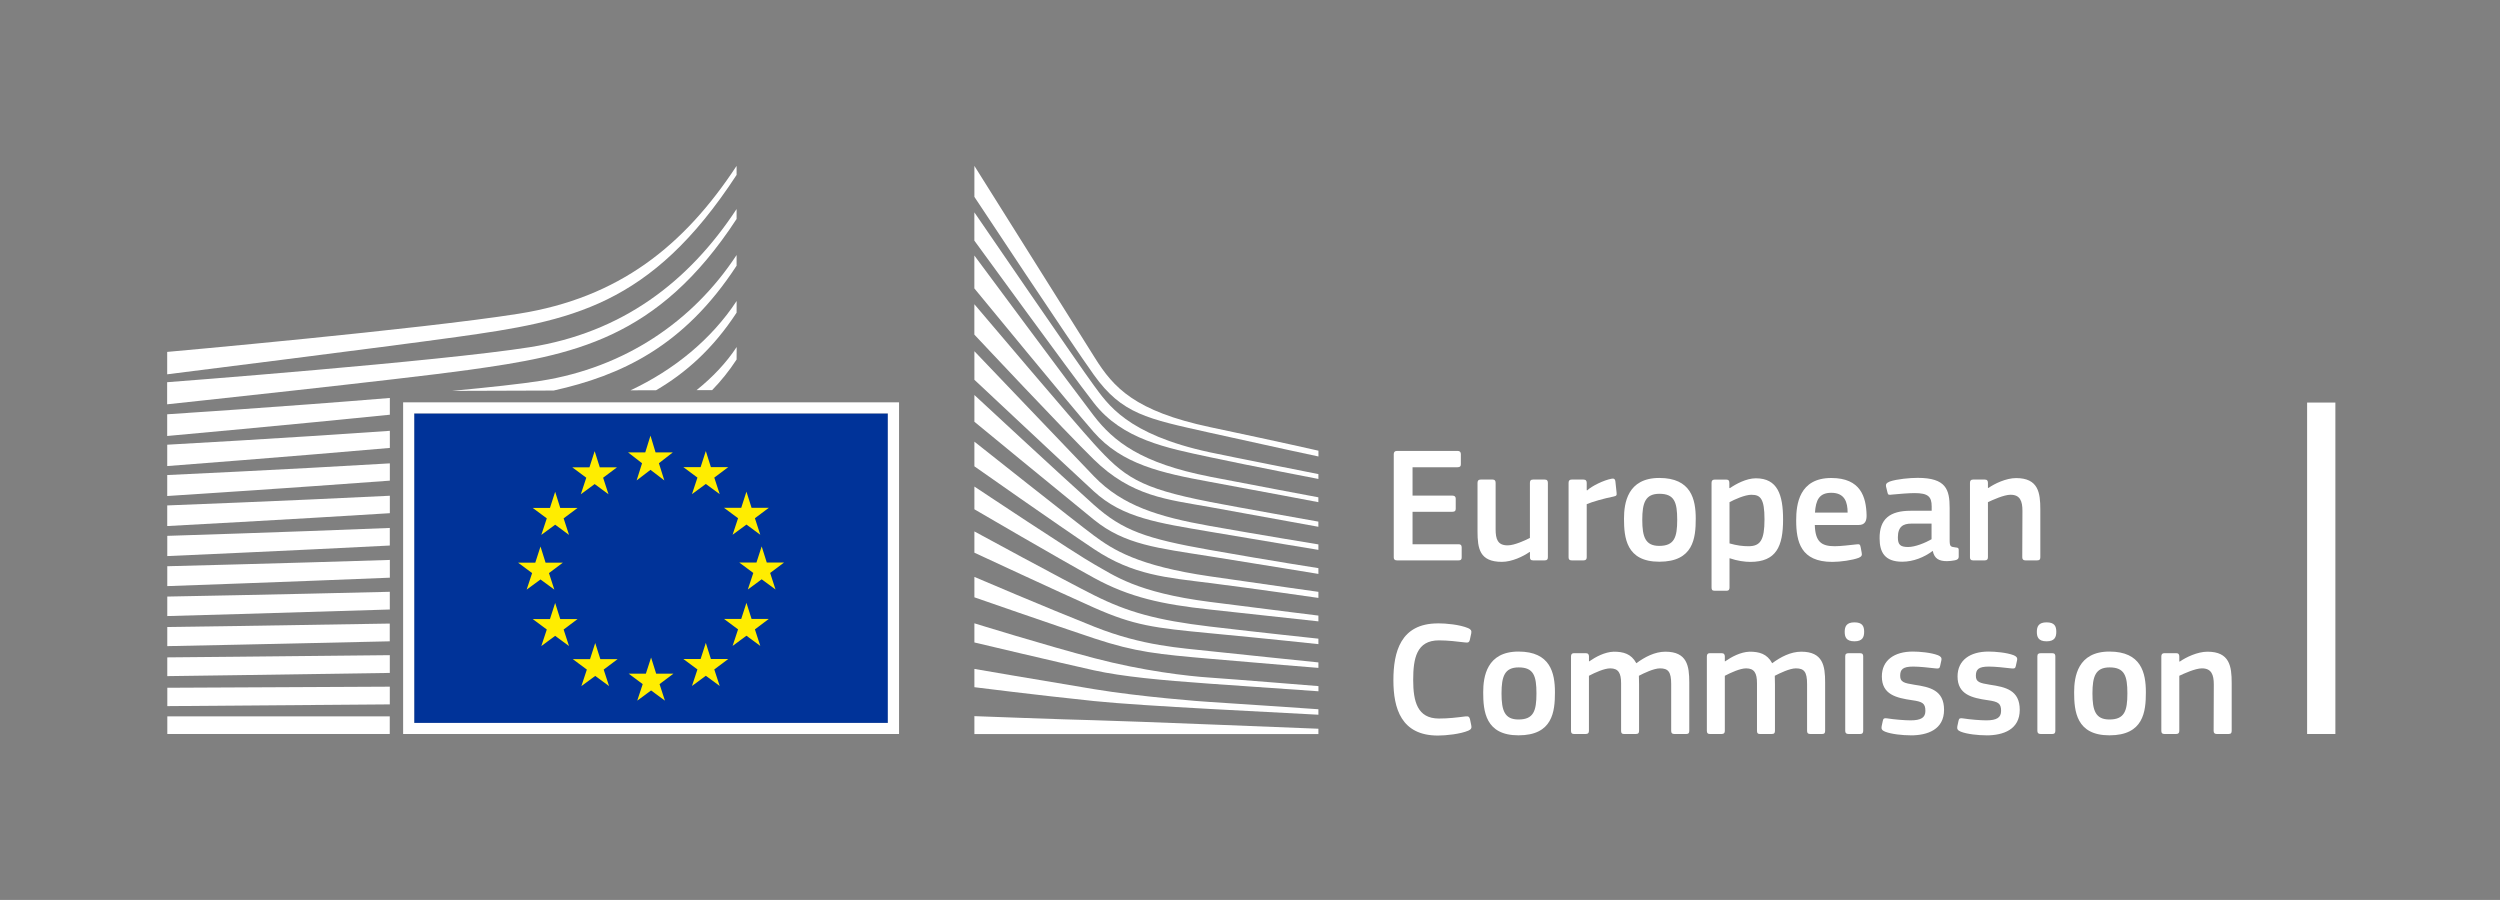 <?xml version="1.0" encoding="UTF-8"?>
<svg id="Logos" xmlns="http://www.w3.org/2000/svg" viewBox="0 0 576 207.34">
  <rect x="0" y="0" width="576" height="207.34" fill="#808080" stroke="none"/>
  <defs>
    <style>
      .cls-1 {
        fill: #039;
      }

      .cls-1, .cls-2, .cls-3 {
        stroke-width: 0px;
      }

      .cls-2 {
        fill: #fff;
      }

      .cls-3 {
        fill: #ffed00;
      }
    </style>
  </defs>
  <polygon class="cls-1" points="95.44 166.56 204.57 166.56 204.56 95.24 95.43 95.25 95.44 166.56"/>
  <g>
    <polygon class="cls-3" points="151.04 104.23 155.02 104.23 151.81 106.73 153.06 110.69 149.87 108.25 146.68 110.69 147.93 106.73 144.7 104.23 148.67 104.23 149.87 100.37 151.04 104.23 151.04 104.23"/>
    <polygon class="cls-3" points="151.18 155.21 155.16 155.21 151.96 157.62 153.2 161.43 150.01 159.08 146.82 161.43 148.08 157.62 144.84 155.21 148.81 155.21 150.01 151.5 151.18 155.21 151.18 155.21"/>
    <polygon class="cls-3" points="163.79 151.84 167.78 151.84 164.57 154.24 165.82 158.05 162.62 155.7 159.43 158.05 160.69 154.24 157.45 151.84 161.42 151.84 162.62 148.12 163.79 151.84 163.79 151.84"/>
    <polygon class="cls-3" points="163.79 107.63 167.78 107.63 164.57 110.04 165.82 113.85 162.62 111.5 159.43 113.85 160.69 110.04 157.45 107.63 161.42 107.63 162.62 103.92 163.79 107.63 163.79 107.63"/>
    <polygon class="cls-3" points="173.16 117 177.13 117 173.93 119.4 175.17 123.21 171.98 120.86 168.79 123.21 170.05 119.4 166.81 117 170.78 117 171.98 113.28 173.16 117 173.16 117"/>
    <polygon class="cls-3" points="173.16 142.6 177.13 142.6 173.93 145.01 175.17 148.82 171.98 146.47 168.79 148.82 170.05 145.01 166.81 142.6 170.78 142.6 171.98 138.89 173.16 142.6 173.16 142.6"/>
    <polygon class="cls-3" points="176.66 129.6 180.65 129.6 177.44 132.01 178.68 135.82 175.49 133.47 172.3 135.82 173.56 132.01 170.32 129.6 174.29 129.6 175.49 125.89 176.66 129.6 176.66 129.6"/>
    <polygon class="cls-3" points="138.19 107.67 142.16 107.67 138.96 110.07 140.2 113.88 137.01 111.53 133.82 113.88 135.08 110.07 131.85 107.67 135.81 107.67 137.01 103.95 138.19 107.67 138.19 107.67"/>
    <polygon class="cls-3" points="129.08 117.03 133.07 117.03 129.86 119.43 131.1 123.24 127.91 120.89 124.72 123.24 125.98 119.43 122.74 117.03 126.71 117.03 127.91 113.31 129.08 117.03 129.08 117.03"/>
    <polygon class="cls-3" points="125.7 129.64 129.68 129.64 126.48 132.04 127.72 135.85 124.53 133.51 121.34 135.85 122.6 132.04 119.37 129.64 123.33 129.64 124.53 125.92 125.7 129.64 125.7 129.64"/>
    <polygon class="cls-3" points="129.08 142.63 133.07 142.63 129.86 145.04 131.1 148.85 127.91 146.5 124.72 148.85 125.98 145.04 122.74 142.63 126.71 142.63 127.91 138.92 129.08 142.63 129.08 142.63"/>
    <polygon class="cls-3" points="138.32 151.87 142.29 151.87 139.09 154.27 140.33 158.08 137.14 155.73 133.95 158.08 135.21 154.27 131.98 151.87 135.94 151.87 137.14 148.15 138.32 151.87 138.32 151.87"/>
  </g>
  <g>
    <path class="cls-2" d="M224.5,38.22s23.47,37.39,27.77,44.24c4.29,6.85,9.2,12.28,26.57,15.96,17.37,3.68,24.93,5.42,24.93,5.42v1.33s-11.04-2.35-25.24-5.52c-14.2-3.17-20.01-4.24-26.48-13.25-5.39-7.5-27.55-41.04-27.55-41.04v-7.15Z"/>
    <path class="cls-2" d="M224.5,80.92s21.37,22.39,27.55,28.82c6.56,6.82,14.95,9.34,26.59,11.42,11.11,1.98,25.12,4.27,25.12,4.27v1.26s-13.16-2.16-25.12-4.2c-11.73-2.01-19.94-3.13-26.66-9.32-6.02-5.54-27.48-25.67-27.48-25.67v-6.59Z"/>
    <path class="cls-2" d="M224.5,91.01s20.32,18.87,27.55,25.32c6.65,5.93,12.04,7.78,26.66,10.37,14.62,2.59,25.05,4.2,25.05,4.2v1.33s-13.23-2.17-25.12-4.07c-11.89-1.89-19.47-2.64-26.59-8.41-8.21-6.66-27.55-22.58-27.55-22.58v-6.17Z"/>
    <path class="cls-2" d="M224.5,101.76s23.21,18.42,27.55,21.64c4.34,3.22,10.08,6.98,26.73,9.39,16.51,2.39,24.98,3.57,24.98,3.57v1.4s-14.97-2.17-24.98-3.43c-10.01-1.26-17.68-1.8-26.66-7.78-8.74-5.82-27.62-19.11-27.62-19.11v-5.68Z"/>
    <path class="cls-2" d="M224.5,112.1s23.28,15.5,27.69,17.96c4.41,2.45,9.59,6.45,26.59,8.62,17,2.17,24.98,3.15,24.98,3.15v1.33s-14.06-1.54-25.05-2.73c-10.98-1.19-18.47-2.8-26.66-7.29-8.19-4.48-27.55-15.8-27.55-15.8v-5.24Z"/>
    <path class="cls-2" d="M224.5,122.44s20.58,11.2,27.55,14.69c7.77,3.9,14.49,5.77,26.66,7.22,11.95,1.42,25.05,2.8,25.05,2.8v1.26s-12.11-1.3-25.05-2.52c-12.83-1.22-17.4-1.78-26.66-5.89-8.28-3.68-27.55-12.66-27.55-12.66v-4.91Z"/>
    <path class="cls-2" d="M224.5,132.92s16.26,6.96,27.69,11.5c11.24,4.46,19.83,4.84,26.66,5.61,3.01.34,24.91,2.59,24.91,2.59v1.26s-13.08-1.05-24.98-2.1c-11.9-1.05-17.03-1.5-26.66-4.69-9.75-3.24-27.62-9.47-27.62-9.47v-4.69Z"/>
    <path class="cls-2" d="M224.5,143.61s16.42,5.09,27.62,8.03c11.2,2.94,21.48,4.14,26.66,4.48,5.18.35,24.99,1.96,24.99,1.96v1.19s-11.27-.77-25.06-1.75c-11.15-.79-20.1-1.63-26.66-3.08-7.26-1.6-27.55-6.42-27.55-6.42v-4.41Z"/>
    <path class="cls-2" d="M224.5,154.12s13.43,2.32,27.62,4.67c10.64,1.76,25.05,2.87,26.59,2.94,1.54.07,25.05,1.68,25.05,1.68v1.26s-15.05-.78-25.05-1.33c-10.42-.58-20.78-1.21-26.66-1.82-13.18-1.37-27.55-3.19-27.55-3.19v-4.21Z"/>
    <path class="cls-2" d="M224.5,165s21.18.8,27.62.94c6.44.14,51.64,1.96,51.64,1.96v1.23h-79.26v-4.13Z"/>
    <path class="cls-2" d="M278.7,104.2c-19.17-4.13-23.51-11.14-26.73-15.48-3.22-4.35-27.48-39.8-27.48-39.8v6.52c.96,1.25,21.72,29.91,27.55,37.41,6.57,8.45,16.86,10.37,26.66,12.47,9.79,2.1,25.06,5.03,25.06,5.03v-1.12s-20.1-3.97-25.06-5.03Z"/>
    <path class="cls-2" d="M278.7,109.81c-15.74-3.08-22.11-8.06-26.73-14.08-4.62-6.03-27.48-36.86-27.48-36.86v7.58c.96,1.13,21.87,26.65,27.48,33.07,6.54,7.49,15.67,9.46,26.73,11.49,11.06,2.03,25.05,4.69,25.05,4.69v-1.12s-15.97-2.99-25.05-4.76Z"/>
    <path class="cls-2" d="M278.7,115.62c-16.37-3.18-19.73-5.79-26.66-13.38-4.36-4.77-26.61-31.04-27.55-32.15v7s20.79,22.18,27.48,28.73c8.77,8.6,17,9.25,26.73,11,9.73,1.75,25.05,4.55,25.05,4.55v-1.19s-18.5-3.28-25.05-4.55Z"/>
    <g>
      <path class="cls-2" d="M38.52,93.15s54.2-5.78,69.38-7.91c24-3.36,43.64-6.94,61.81-34.79,0,0,.02-1.58,0-2.29-11.13,16.93-26.48,28.48-47.62,31.83-20.65,3.28-83.58,8.07-83.58,8.07v5.09Z"/>
      <path class="cls-2" d="M38.52,86.24s50.23-6.29,66.78-8.61c26.18-3.66,44.59-6.95,64.41-37.33,0,0,.01-1.31,0-2.08-12.14,18.47-27.13,30.4-50.19,34.06-22.53,3.58-81,8.8-81,8.8v5.17Z"/>
    </g>
    <rect class="cls-2" x="38.55" y="165.05" width="51.25" height="4.06"/>
    <path class="cls-2" d="M169.71,82.85s.03-2.39.02-2.9c-2.41,3.67-5.58,7-9.24,9.93h3.59c2.02-2.08,3.91-4.41,5.62-7.03Z"/>
    <path class="cls-2" d="M169.71,72.05s.02-2.12.01-2.7c-5.81,8.84-14.46,15.9-24.46,20.58l5.9-.02c6.82-3.97,13.16-9.61,18.54-17.86Z"/>
    <path class="cls-2" d="M169.71,61.25s.02-1.85,0-2.49c-10.11,15.39-25.83,25.92-45.05,28.97-4.55.72-11.96,1.52-20.57,2.33l23.47-.08c15.49-3.45,29.99-10.12,42.13-28.73Z"/>
    <path class="cls-2" d="M89.81,158.21c-26.15.14-51.26.25-51.26.25v4.23s26.3-.19,51.26-.4v-4.08Z"/>
    <path class="cls-2" d="M89.81,150.95c-25.97.29-51.27.51-51.27.51v4.32s26.57-.35,51.27-.74v-4.09Z"/>
    <path class="cls-2" d="M89.8,143.67c-25.78.45-51.26.79-51.26.79v4.41s26.85-.53,51.26-1.11v-4.09Z"/>
    <path class="cls-2" d="M89.81,136.35c-25.59.63-51.27,1.1-51.27,1.1v4.49s27.16-.74,51.27-1.51v-4.09Z"/>
    <path class="cls-2" d="M89.82,129.01c-25.4.81-51.28,1.45-51.28,1.45v4.58s27.49-.96,51.28-1.94v-4.08Z"/>
    <path class="cls-2" d="M89.81,121.64c-25.2,1.02-51.27,1.82-51.27,1.82v4.66s27.83-1.22,51.27-2.43v-4.06Z"/>
    <path class="cls-2" d="M89.82,114.22c-25.01,1.24-51.29,2.23-51.29,2.23v4.75s28.2-1.51,51.29-2.96v-4.02Z"/>
    <path class="cls-2" d="M89.82,106.76c-24.82,1.48-51.29,2.69-51.29,2.69v4.83s28.58-1.84,51.29-3.54v-3.98Z"/>
    <path class="cls-2" d="M89.82,99.26c-24.65,1.74-51.29,3.2-51.29,3.2v4.92s28.96-2.22,51.29-4.18v-3.93Z"/>
    <path class="cls-2" d="M89.82,91.69c-24.5,2.03-51.3,3.76-51.3,3.76v5s29.35-2.66,51.3-4.9v-3.86Z"/>
  </g>
  <path class="cls-2" d="M207.14,169.12v-76.43h-114.26v76.43h114.26ZM204.56,95.24v71.32s-109.13,0-109.13,0v-71.31s109.13,0,109.13,0Z"/>
  <g>
    <path class="cls-2" d="M321.12,104.65c0-.49.23-.76.76-.76h13.98c.46,0,.72.27.72.72v2.36c0,.46-.19.68-.76.68h-10.37v6.54h9.19c.49,0,.76.23.76.68v2.36c0,.46-.19.68-.76.68h-9.19v7.48h10.64c.46,0,.68.23.68.72v2.32c0,.49-.19.68-.72.68h-14.17c-.53,0-.76-.23-.76-.68v-23.79Z"/>
    <path class="cls-2" d="M355.92,129.11h-2.7c-.57,0-.72-.27-.72-.72v-1.18l-.08-.04c-1.48,1.03-4.07,2.28-6.38,2.28-5.13,0-5.62-3.04-5.62-7.03v-11.17c0-.46.19-.76.72-.76h2.77c.49,0,.68.27.68.76v10.68c0,2.28.46,3.72,2.77,3.72,1.63,0,4.14-1.22,5.13-1.71v-12.69c0-.46.15-.76.72-.76h2.7c.53,0,.72.27.72.76v17.14c0,.49-.19.72-.72.72Z"/>
    <path class="cls-2" d="M365.58,128.39c0,.46-.19.72-.72.72h-2.74c-.53,0-.72-.23-.72-.72v-17.14c0-.49.19-.76.72-.76h2.7c.57,0,.76.3.76.76v1.67l.08.08c1.14-1.06,3.84-2.36,5.62-2.7.49-.11.84,0,.91.65l.27,2.55c.04.53.08.76-.72.91-2.13.42-4.83,1.18-6.16,1.75v12.23Z"/>
    <path class="cls-2" d="M382.3,129.42c-7.64,0-8.13-5.58-8.13-9.92,0-3.57.8-9.38,8.13-9.38s8.4,4.9,8.4,9.38-.53,9.92-8.4,9.92ZM382.33,113.77c-3.23,0-3.95,2.05-3.95,6s.72,6,3.91,6c3.46,0,4.14-1.94,4.14-6s-.65-6-4.1-6Z"/>
    <path class="cls-2" d="M403.27,129.46c-1.25,0-3-.23-4.75-.84l-.04.04v6.69c0,.42-.11.76-.72.76h-2.7c-.61,0-.72-.27-.72-.76v-24.09c0-.49.19-.76.72-.76h2.7c.53,0,.68.3.68.76v1.14l.11.08c1.37-.95,3.8-2.28,6-2.28,4.98,0,6.27,3.76,6.27,9.5,0,6.19-1.56,9.76-7.56,9.76ZM403.57,113.99c-1.56,0-3.95,1.1-5.09,1.71v9.5c1.71.49,3.08.65,4.37.65,2.74,0,3.69-1.41,3.69-6.19s-.95-5.66-2.96-5.66Z"/>
    <path class="cls-2" d="M418.13,120.95c.11,3.84,1.48,4.9,4.6,4.9,1.37,0,3.5-.27,4.94-.42.68-.08.91-.08,1.03.65l.23,1.25c.11.57.04.87-.65,1.18-1.48.57-4.25.95-6.12.95-7.26,0-8.32-4.63-8.32-9.57,0-3.69.68-9.76,8.09-9.76,6.8,0,8.02,4.41,8.13,8.51.04,1.37-.34,2.32-1.86,2.32h-10.07ZM418.17,118.1h7.52c0-2.32-.61-4.56-3.76-4.56-2.81,0-3.57,1.71-3.76,4.56Z"/>
    <path class="cls-2" d="M445.26,126.95c-1.9,1.44-4.45,2.47-6.99,2.47-4.03,0-5.21-2.2-5.21-5.39-.04-4.45,2.36-6.35,7.14-6.35h4.86v-.99c0-2.28-.84-3.08-3.95-3.08-1.25,0-3.65.19-5.17.34-.76.11-.95.08-1.06-.46l-.34-1.41c-.08-.49.04-.8.87-1.14,1.63-.57,4.64-.84,6.42-.84,6.57,0,7.37,2.7,7.37,6.95v7.33c0,1.56.19,1.6,1.37,1.75.57.04.72.15.72.57v1.6c0,.42-.27.68-.91.8-.61.11-1.22.19-1.79.19-1.79,0-2.89-.53-3.27-2.32l-.08-.04ZM445.03,120.64h-4.64c-1.9,0-3.12.68-3.12,3.19,0,1.67.57,2.2,2.36,2.2,1.63,0,3.95-.95,5.4-1.79v-3.61Z"/>
    <path class="cls-2" d="M469.39,129.11h-2.74c-.49,0-.72-.23-.72-.72l.04-10.68c0-2.24-.53-3.72-2.74-3.72-1.52,0-4.18,1.22-5.21,1.71v12.69c0,.46-.19.72-.72.72h-2.7c-.53,0-.72-.23-.72-.72v-17.14c0-.49.19-.76.72-.76h2.7c.53,0,.72.27.72.76v1.14s.08.04.11.04c1.41-.99,4.07-2.28,6.38-2.28,5.13,0,5.58,3.38,5.58,7.22v11.02c0,.46-.15.72-.72.72Z"/>
    <path class="cls-2" d="M331.31,143.62c1.86,0,4.94.27,6.95,1.1.61.27.84.57.72,1.18l-.34,1.56c-.12.46-.3.65-.99.57-1.86-.23-4.14-.49-6.12-.49-5.17,0-5.93,4.18-5.93,9.12s.95,8.89,5.93,8.89c2.2,0,4.07-.23,6.12-.49.72-.08.87.11,1.03.61l.3,1.44c.15.61-.04.95-.65,1.22-1.86.8-5.17,1.14-7.03,1.14-8.47,0-10.26-6.27-10.26-12.73s1.6-13.11,10.26-13.11Z"/>
    <path class="cls-2" d="M349.86,169.42c-7.64,0-8.13-5.58-8.13-9.92,0-3.57.8-9.38,8.13-9.38s8.4,4.9,8.4,9.38-.53,9.92-8.4,9.92ZM349.9,153.77c-3.23,0-3.95,2.05-3.95,6s.72,6,3.91,6c3.46,0,4.14-1.94,4.14-6s-.65-6-4.1-6Z"/>
    <path class="cls-2" d="M388.5,169.11h-2.74c-.53,0-.72-.23-.72-.72v-10.79c0-2.81-.68-3.61-2.58-3.61-1.41,0-3.69,1.1-4.86,1.71,0,.38.04,1.06.04,1.94v10.75c0,.46-.15.72-.72.72h-2.77c-.49,0-.65-.23-.65-.72v-10.98c0-2.32-.61-3.42-2.51-3.42-1.33,0-3.46.95-4.9,1.71v12.69c0,.46-.19.72-.72.72h-2.73c-.49,0-.68-.23-.68-.72v-17.14c0-.49.19-.76.68-.76h2.7c.57,0,.76.3.76.76v1.1l.04.04c1.48-1.03,3.57-2.17,5.66-2.24,2.2,0,4.03.46,5.21,2.66,1.9-1.41,4.26-2.66,6.69-2.66,5.01,0,5.51,3.27,5.51,7.07v11.17c0,.46-.15.72-.68.72Z"/>
    <path class="cls-2" d="M419.81,169.11h-2.74c-.53,0-.72-.23-.72-.72v-10.79c0-2.81-.68-3.61-2.58-3.61-1.41,0-3.68,1.1-4.86,1.71,0,.38.04,1.06.04,1.94v10.75c0,.46-.15.72-.72.72h-2.77c-.49,0-.65-.23-.65-.72v-10.98c0-2.32-.61-3.42-2.51-3.42-1.33,0-3.46.95-4.9,1.71v12.69c0,.46-.19.72-.72.72h-2.74c-.49,0-.68-.23-.68-.72v-17.14c0-.49.19-.76.68-.76h2.7c.57,0,.76.3.76.76v1.1l.04.04c1.48-1.03,3.57-2.17,5.66-2.24,2.2,0,4.03.46,5.21,2.66,1.9-1.41,4.25-2.66,6.69-2.66,5.02,0,5.51,3.27,5.51,7.07v11.17c0,.46-.15.72-.68.72Z"/>
    <path class="cls-2" d="M427.26,147.76c-1.98,0-2.24-1.1-2.24-2.2,0-1.22.42-2.17,2.24-2.17s2.24.87,2.24,2.17c0,1.18-.34,2.2-2.24,2.2ZM429.28,168.39c0,.42-.15.72-.68.72h-2.7c-.53,0-.76-.23-.76-.72v-17.17c0-.53.23-.72.76-.72h2.7c.53,0,.68.3.68.72v17.17Z"/>
    <path class="cls-2" d="M440.22,169.42c-1.9,0-4.45-.27-5.89-.84-.76-.3-.91-.65-.8-1.25l.27-1.25c.11-.61.38-.65.99-.57,1.67.27,4.1.46,5.4.46,2.43,0,3.42-.65,3.42-2.17,0-1.75-.65-2.13-3.04-2.47-3.72-.53-6.99-1.33-6.99-5.47,0-3.76,2.89-5.74,7.14-5.74,1.56,0,4.18.23,5.78.84.65.27.91.57.8,1.14l-.3,1.37c-.11.53-.34.61-1.03.53-1.63-.19-3.76-.42-5.17-.42-2.43,0-3,.68-3,2.13s.91,1.67,3.23,2.05c3.61.53,6.88,1.25,6.88,5.78s-3.76,5.89-7.67,5.89Z"/>
    <path class="cls-2" d="M457.66,169.42c-1.9,0-4.45-.27-5.89-.84-.76-.3-.91-.65-.8-1.25l.27-1.25c.11-.61.38-.65.99-.57,1.67.27,4.1.46,5.4.46,2.43,0,3.42-.65,3.42-2.17,0-1.75-.65-2.13-3.04-2.47-3.72-.53-6.99-1.33-6.99-5.47,0-3.76,2.89-5.74,7.14-5.74,1.56,0,4.18.23,5.78.84.65.27.91.57.8,1.14l-.3,1.37c-.11.53-.34.61-1.03.53-1.63-.19-3.76-.42-5.17-.42-2.43,0-3,.68-3,2.13s.91,1.67,3.23,2.05c3.61.53,6.88,1.25,6.88,5.78s-3.76,5.89-7.67,5.89Z"/>
    <path class="cls-2" d="M471.53,147.76c-1.98,0-2.24-1.1-2.24-2.2,0-1.22.42-2.17,2.24-2.17s2.24.87,2.24,2.17c0,1.18-.34,2.2-2.24,2.2ZM473.55,168.39c0,.42-.15.72-.68.72h-2.7c-.53,0-.76-.23-.76-.72v-17.17c0-.53.23-.72.76-.72h2.7c.53,0,.68.3.68.72v17.17Z"/>
    <path class="cls-2" d="M486.01,169.42c-7.64,0-8.13-5.58-8.13-9.92,0-3.57.8-9.38,8.13-9.38s8.4,4.9,8.4,9.38-.53,9.92-8.4,9.92ZM486.05,153.77c-3.23,0-3.95,2.05-3.95,6s.72,6,3.91,6c3.46,0,4.14-1.94,4.14-6s-.65-6-4.1-6Z"/>
    <path class="cls-2" d="M513.48,169.11h-2.74c-.49,0-.72-.23-.72-.72l.04-10.68c0-2.24-.53-3.72-2.74-3.72-1.52,0-4.18,1.22-5.21,1.71v12.69c0,.46-.19.72-.72.72h-2.7c-.53,0-.72-.23-.72-.72v-17.14c0-.49.19-.76.72-.76h2.7c.53,0,.72.27.72.76v1.14s.08.04.11.04c1.41-.99,4.07-2.28,6.38-2.28,5.13,0,5.58,3.38,5.58,7.22v11.02c0,.46-.15.72-.72.72Z"/>
  </g>
  <polygon class="cls-2" points="538.07 169.11 538.07 92.75 531.56 92.75 531.56 169.11 538.07 169.11 538.07 169.11"/>
</svg>